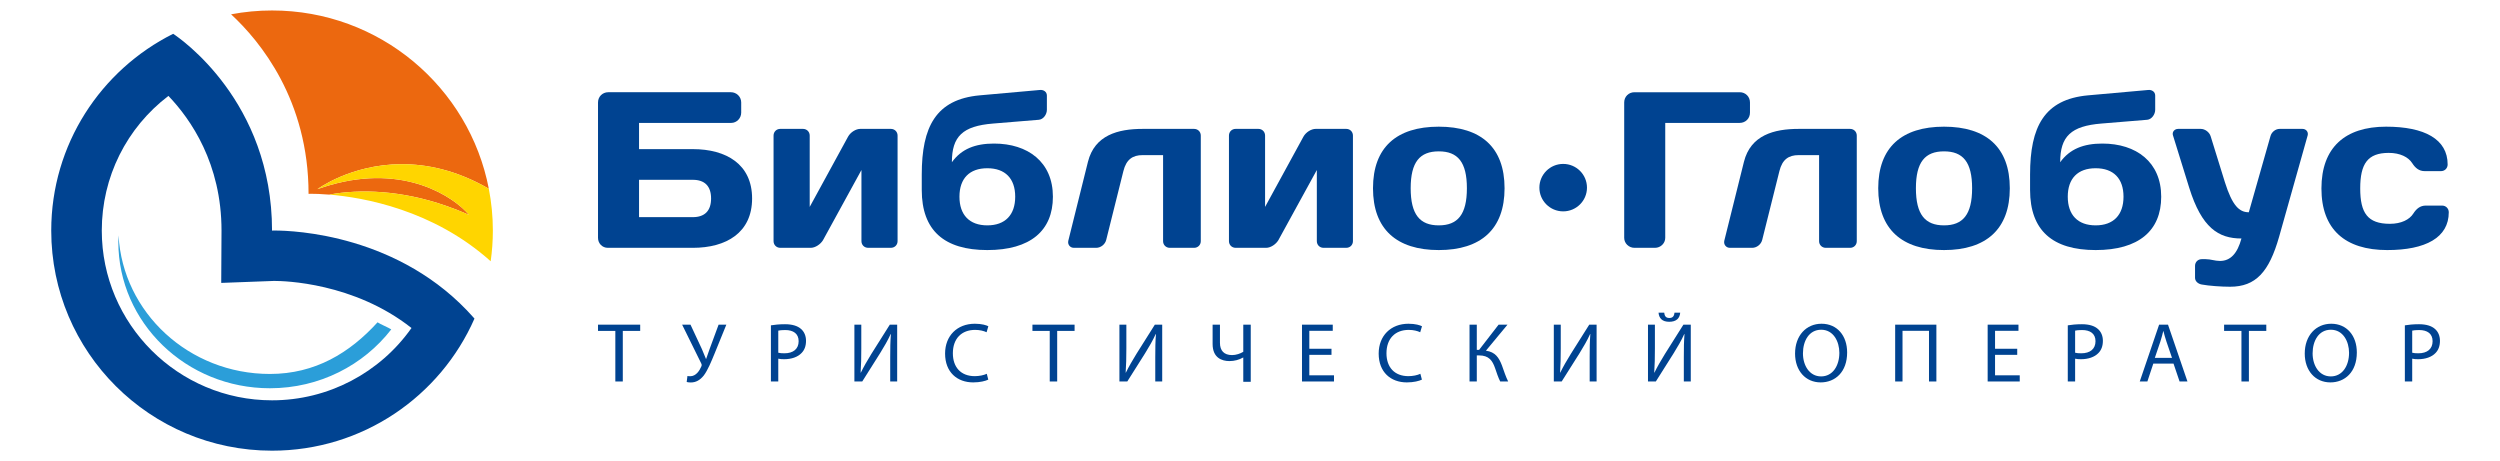 <?xml version="1.0" encoding="UTF-8"?> <svg xmlns="http://www.w3.org/2000/svg" viewBox="0 0 206 38" fill="none"><path d="M9.768 19.398C9.763 19.573 9.75 19.744 9.75 19.918C9.75 26.587 15.342 31.992 22.241 31.992C26.334 31.992 29.962 30.085 32.24 27.142C32.029 27.001 31.321 26.706 31.11 26.559C28.823 29.072 25.976 30.814 22.241 30.814C15.571 30.814 10.125 25.76 9.768 19.398Z" fill="#2B9ED9"></path><path d="M22.416 32.986C14.681 32.986 8.387 26.712 8.387 19C8.387 14.577 10.439 10.521 13.878 7.903C15.726 9.832 18.253 13.48 18.253 19L18.229 23.311L22.548 23.15H22.643C23.374 23.15 29.153 23.273 33.907 27.028C31.31 30.715 27.046 32.986 22.416 32.986ZM22.643 18.996C22.495 18.996 22.416 19 22.416 19C22.416 8.335 14.823 3.151 14.269 2.785C8.311 5.765 4.222 11.903 4.222 19C4.222 29.018 12.368 37.136 22.416 37.136C29.878 37.136 36.285 32.658 39.096 26.253L39.049 26.197C32.98 19.303 24.161 18.996 22.643 18.996Z" fill="#004391"></path><path d="M25.425 15.973C25.425 15.973 25.505 15.969 25.653 15.969C25.925 15.969 26.437 15.978 27.126 16.036C29.691 15.566 33.065 15.673 36.755 16.96C37.379 17.177 38.01 17.423 38.65 17.709C37.421 16.243 33.362 13.468 27.18 15.257C26.845 15.354 26.505 15.462 26.154 15.587C26.154 15.587 28.887 13.558 33.038 13.528C35.146 13.514 37.615 14.014 40.279 15.553C38.666 7.186 31.284 0.863 22.416 0.863C21.263 0.863 20.133 0.973 19.041 1.179C21.449 3.407 25.425 8.254 25.425 15.973Z" fill="#EC680F"></path><path d="M26.154 15.588C26.505 15.462 26.845 15.354 27.18 15.257C33.363 13.468 37.421 16.242 38.65 17.709C38.011 17.422 37.38 17.177 36.756 16.96C33.065 15.673 29.691 15.565 27.126 16.035C29.93 16.267 35.685 17.271 40.433 21.529C40.548 20.702 40.612 19.858 40.612 19C40.612 17.821 40.495 16.671 40.279 15.553C37.615 14.011 35.146 13.514 33.038 13.528C28.887 13.558 26.154 15.588 26.154 15.588Z" fill="#FFD500"></path><path d="M52.657 14.816V17.893H57.086C58.06 17.893 58.593 17.381 58.593 16.354C58.593 15.33 58.06 14.816 57.086 14.816H52.657ZM57.086 12.288C59.843 12.288 61.973 13.533 61.973 16.354C61.973 19.175 59.843 20.421 57.086 20.421H50.084C49.625 20.421 49.276 20.055 49.276 19.598V8.444C49.276 7.966 49.644 7.599 50.122 7.599H60.229C60.688 7.599 61.075 7.966 61.075 8.444V9.283C61.075 9.742 60.707 10.128 60.248 10.128H52.657V12.288L57.086 12.288Z" fill="#004391"></path><path d="M69.88 11.262C70.083 10.895 70.523 10.62 70.89 10.62H73.407C73.721 10.62 73.96 10.858 73.96 11.171V19.87C73.96 20.183 73.721 20.42 73.407 20.42H71.535C71.221 20.42 70.983 20.183 70.983 19.87V14.009L67.822 19.778C67.619 20.127 67.178 20.42 66.809 20.42H64.293C63.982 20.42 63.741 20.182 63.741 19.869V11.171C63.741 10.858 63.982 10.62 64.293 10.62H66.168C66.478 10.62 66.72 10.858 66.72 11.171V17.05L69.88 11.262Z" fill="#004391"></path><path d="M83.653 16.209C83.653 14.706 82.825 13.863 81.355 13.863C79.885 13.863 79.059 14.706 79.059 16.209C79.059 17.711 79.885 18.57 81.355 18.57C82.825 18.57 83.653 17.711 83.653 16.209ZM81.906 11.83C84.699 11.83 86.759 13.349 86.759 16.209C86.759 19.011 84.902 20.605 81.355 20.605C77.808 20.605 75.953 18.992 75.953 15.658V14.375C75.953 10.457 77.11 8.185 80.731 7.856L85.674 7.415C85.988 7.379 86.263 7.562 86.263 7.873V9.048C86.263 9.412 85.988 9.834 85.601 9.87L81.834 10.18C79.315 10.382 78.435 11.243 78.435 13.368C79.224 12.271 80.362 11.83 81.906 11.83L81.906 11.83Z" fill="#004391"></path><path d="M91.153 19.762C91.061 20.146 90.692 20.421 90.326 20.421H88.487C88.174 20.421 87.955 20.146 88.029 19.835L89.647 13.332C90.198 11.134 92.126 10.621 94.147 10.621H98.395C98.706 10.621 98.945 10.859 98.945 11.172V19.872C98.945 20.182 98.706 20.421 98.395 20.421H96.391C96.078 20.421 95.838 20.182 95.838 19.872V12.782H94.147C93.339 12.782 92.806 13.131 92.566 14.102L91.153 19.762Z" fill="#004391"></path><path d="M107.402 11.262C107.605 10.895 108.047 10.62 108.413 10.62H110.931C111.244 10.62 111.482 10.858 111.482 11.171V19.87C111.482 20.183 111.244 20.42 110.931 20.42H109.056C108.745 20.42 108.507 20.183 108.507 19.87V14.009L105.344 19.778C105.144 20.127 104.702 20.42 104.335 20.42H101.816C101.504 20.42 101.266 20.182 101.266 19.869V11.171C101.266 10.858 101.504 10.62 101.816 10.62H103.691C104.004 10.62 104.242 10.858 104.242 11.171V17.05L107.402 11.262Z" fill="#004391"></path><path d="M120.872 15.512C120.872 13.35 120.117 12.472 118.556 12.472C116.993 12.472 116.24 13.35 116.24 15.512C116.24 17.674 116.993 18.57 118.556 18.57C120.117 18.57 120.872 17.674 120.872 15.512ZM123.976 15.512C123.976 18.882 122.029 20.605 118.555 20.605C115.081 20.605 113.135 18.882 113.135 15.512C113.135 12.142 115.081 10.438 118.555 10.438C122.029 10.438 123.976 12.142 123.976 15.512Z" fill="#004391"></path><path d="M133.834 8.443C133.834 7.965 134.201 7.6 134.679 7.6H143.353C143.83 7.6 144.198 7.965 144.198 8.443V9.282C144.198 9.76 143.83 10.127 143.353 10.127H137.216V19.598C137.216 20.055 136.829 20.421 136.371 20.421H134.679C134.22 20.421 133.834 20.055 133.834 19.598L133.834 8.443Z" fill="#004391"></path><path d="M145.207 19.762C145.114 20.146 144.748 20.421 144.38 20.421H142.542C142.231 20.421 142.01 20.146 142.082 19.835L143.701 13.332C144.251 11.134 146.181 10.621 148.203 10.621H152.448C152.76 10.621 152.998 10.859 152.998 11.172V19.872C152.998 20.182 152.76 20.421 152.448 20.421H150.445C150.132 20.421 149.893 20.182 149.893 19.872V12.782H148.203C147.394 12.782 146.86 13.131 146.622 14.102L145.207 19.762Z" fill="#004391"></path><path d="M162.502 15.512C162.502 13.35 161.748 12.472 160.187 12.472C158.626 12.472 157.871 13.35 157.871 15.512C157.871 17.674 158.626 18.57 160.187 18.57C161.748 18.57 162.502 17.674 162.502 15.512ZM165.608 15.512C165.608 18.882 163.661 20.605 160.187 20.605C156.714 20.605 154.766 18.882 154.766 15.512C154.766 12.142 156.714 10.438 160.187 10.438C163.661 10.438 165.608 12.142 165.608 15.512Z" fill="#004391"></path><path d="M174.977 16.209C174.977 14.706 174.151 13.863 172.682 13.863C171.209 13.863 170.384 14.706 170.384 16.209C170.384 17.711 171.209 18.57 172.682 18.57C174.151 18.57 174.977 17.711 174.977 16.209ZM173.234 11.83C176.025 11.83 178.083 13.349 178.083 16.209C178.083 19.011 176.229 20.605 172.682 20.605C169.133 20.605 167.278 18.992 167.278 15.658V14.375C167.278 10.457 168.436 8.185 172.057 7.856L177 7.415C177.313 7.379 177.588 7.562 177.588 7.873V9.048C177.588 9.412 177.313 9.834 176.928 9.87L173.159 10.18C170.641 10.382 169.759 11.243 169.759 13.368C170.549 12.271 171.69 11.83 173.234 11.83Z" fill="#004391"></path><path d="M184.695 19.652C182.801 19.652 181.422 18.772 180.393 15.475L179.052 11.152C178.961 10.879 179.18 10.621 179.475 10.621H181.35C181.681 10.621 182.048 10.879 182.157 11.226L183.333 15.017C183.94 16.94 184.511 17.491 185.302 17.491L187.085 11.225C187.175 10.878 187.506 10.621 187.838 10.621H189.73C190.024 10.621 190.226 10.878 190.153 11.151L187.8 19.505C186.973 22.418 185.871 23.627 183.757 23.627C183.023 23.627 182.011 23.553 181.422 23.444C181.111 23.39 180.871 23.167 180.871 22.893V21.904C180.871 21.592 181.111 21.355 181.422 21.355H181.753C182.157 21.355 182.509 21.502 182.929 21.502C183.794 21.502 184.365 20.879 184.695 19.652Z" fill="#004391"></path><path d="M194.482 15.53C194.482 17.545 195.088 18.442 196.927 18.442C197.863 18.442 198.543 18.095 198.856 17.6C199.112 17.198 199.425 16.94 199.885 16.94H201.228C201.539 16.94 201.779 17.179 201.779 17.491C201.779 19.579 199.868 20.605 196.707 20.605C193.215 20.605 191.286 18.883 191.286 15.53C191.286 12.158 193.233 10.438 196.614 10.438C199.774 10.438 201.686 11.463 201.686 13.553C201.686 13.865 201.448 14.101 201.136 14.101H199.793C199.334 14.101 199.022 13.845 198.764 13.441C198.452 12.949 197.773 12.598 196.835 12.598C195.088 12.598 194.482 13.498 194.482 15.53Z" fill="#004391"></path><path d="M50.704 31.434V27.267H49.276V26.752H52.752V27.267H51.318V31.434H50.704Z" fill="#004391"></path><path d="M56.897 26.752L57.831 28.752C57.952 29.029 58.062 29.305 58.173 29.578H58.185C58.27 29.344 58.36 29.064 58.48 28.738L59.212 26.752H59.851L58.87 29.162C58.611 29.793 58.318 30.508 57.992 30.939C57.685 31.322 57.343 31.515 56.925 31.515C56.772 31.515 56.661 31.501 56.583 31.474L56.646 30.98C56.694 30.994 56.766 31.002 56.871 31.002C57.358 31.002 57.644 30.535 57.789 30.196C57.838 30.093 57.825 30.029 57.768 29.919L56.207 26.752L56.897 26.752Z" fill="#004391"></path><path d="M64.13 29.064C64.26 29.098 64.429 29.112 64.631 29.112C65.362 29.112 65.808 28.759 65.808 28.113C65.808 27.493 65.368 27.195 64.7 27.195C64.436 27.195 64.233 27.217 64.13 27.245V29.064ZM63.523 26.808C63.815 26.759 64.2 26.716 64.687 26.716C65.284 26.716 65.724 26.855 66.004 27.105C66.261 27.327 66.416 27.667 66.416 28.084C66.416 28.509 66.29 28.842 66.051 29.085C65.733 29.425 65.209 29.599 64.617 29.599C64.436 29.599 64.269 29.591 64.13 29.556V31.434H63.523V26.808Z" fill="#004391"></path><path d="M70.971 26.752V28.724C70.971 29.459 70.96 30.079 70.916 30.702L70.931 30.71C71.168 30.225 71.458 29.717 71.801 29.162L73.32 26.752H73.927V31.434H73.353V29.438C73.353 28.681 73.361 28.126 73.41 27.534L73.388 27.53C73.159 28.044 72.839 28.587 72.518 29.106L71.049 31.434H70.402V26.752L70.971 26.752Z" fill="#004391"></path><path d="M81.434 31.281C81.21 31.391 80.764 31.51 80.194 31.51C78.87 31.51 77.875 30.669 77.875 29.134C77.875 27.668 78.87 26.676 80.328 26.676C80.91 26.676 81.281 26.8 81.439 26.883L81.295 27.377C81.064 27.267 80.736 27.183 80.347 27.183C79.247 27.183 78.516 27.885 78.516 29.113C78.516 30.259 79.177 30.995 80.317 30.995C80.688 30.995 81.064 30.918 81.311 30.8L81.434 31.281Z" fill="#004391"></path><path d="M86.498 31.434V27.267H85.073V26.752H88.546V27.267H87.112V31.434H86.498Z" fill="#004391"></path><path d="M92.812 26.752V28.724C92.812 29.459 92.797 30.078 92.755 30.701L92.769 30.71C93.008 30.224 93.299 29.717 93.641 29.162L95.159 26.752H95.766V31.433H95.194V29.437C95.194 28.681 95.202 28.125 95.25 27.534L95.229 27.529C95 28.043 94.678 28.586 94.359 29.105L92.889 31.433H92.24V26.751L92.812 26.752Z" fill="#004391"></path><path d="M100.524 26.752V28.253C100.524 28.89 100.858 29.259 101.522 29.259C101.849 29.259 102.203 29.139 102.446 28.988V26.752H103.061V31.459H102.446V29.459H102.432C102.106 29.648 101.716 29.753 101.305 29.753C100.685 29.753 99.919 29.488 99.919 28.344V26.752L100.524 26.752Z" fill="#004391"></path><path d="M109.819 26.752V27.259H107.888V28.738H109.715V29.239H107.888V30.926H109.922V31.434H107.284V26.752H109.819Z" fill="#004391"></path><path d="M117.165 31.281C116.941 31.391 116.494 31.51 115.924 31.51C114.599 31.51 113.603 30.669 113.603 29.134C113.603 27.668 114.599 26.676 116.056 26.676C116.643 26.676 117.01 26.8 117.172 26.883L117.024 27.377C116.795 27.267 116.467 27.183 116.078 27.183C114.975 27.183 114.245 27.885 114.245 29.113C114.245 30.259 114.907 30.995 116.049 30.995C116.419 30.995 116.795 30.918 117.039 30.8L117.165 31.281Z" fill="#004391"></path><path d="M121.688 26.752V28.829H121.878L123.485 26.752H124.218L122.44 28.897C123.215 29.002 123.513 29.473 123.758 30.106C123.932 30.585 124.064 31.016 124.273 31.434H123.618C123.452 31.114 123.319 30.696 123.192 30.328C122.977 29.709 122.678 29.286 121.882 29.286H121.688V31.434H121.089V26.752L121.688 26.752Z" fill="#004391"></path><path d="M128.606 26.752V28.724C128.606 29.459 128.593 30.078 128.551 30.701L128.563 30.71C128.8 30.224 129.093 29.717 129.435 29.162L130.954 26.752H131.56V31.433H130.989V29.437C130.989 28.681 130.996 28.125 131.044 27.534L131.023 27.529C130.794 28.043 130.473 28.586 130.154 29.105L128.683 31.433H128.034V26.751L128.606 26.752Z" fill="#004391"></path><path d="M137.131 25.764C137.159 25.988 137.227 26.203 137.555 26.203C137.876 26.203 137.954 25.994 137.98 25.764H138.449C138.412 26.229 138.132 26.515 137.541 26.515C136.97 26.515 136.699 26.224 136.664 25.764H137.131ZM136.364 26.752V28.724C136.364 29.459 136.351 30.078 136.309 30.701L136.322 30.71C136.559 30.224 136.852 29.717 137.194 29.162L138.713 26.752H139.32V31.433H138.747V29.437C138.747 28.681 138.753 28.125 138.803 27.534L138.782 27.529C138.552 28.043 138.231 28.586 137.911 29.105L136.442 31.433H135.794V26.751L136.364 26.752Z" fill="#004391"></path><path d="M148.563 29.12C148.563 30.12 149.104 31.016 150.059 31.016C151.019 31.016 151.563 30.135 151.563 29.073C151.563 28.14 151.076 27.17 150.065 27.17C149.062 27.17 148.563 28.093 148.563 29.12ZM152.204 29.042C152.204 30.655 151.221 31.51 150.023 31.51C148.783 31.51 147.913 30.551 147.913 29.134C147.913 27.647 148.84 26.676 150.094 26.676C151.376 26.676 152.204 27.655 152.204 29.042Z" fill="#004391"></path><path d="M156.162 26.752H159.558V31.434H158.949V27.259H156.767V31.434H156.162V26.752Z" fill="#004391"></path><path d="M166.322 26.752V27.259H164.392V28.738H166.219V29.239H164.392V30.926H166.426V31.434H163.783V26.752H166.322Z" fill="#004391"></path><path d="M170.99 29.064C171.123 29.098 171.29 29.112 171.493 29.112C172.224 29.112 172.67 28.759 172.67 28.113C172.67 27.493 172.232 27.195 171.562 27.195C171.297 27.195 171.095 27.217 170.99 27.245V29.064ZM170.385 26.808C170.679 26.759 171.061 26.716 171.55 26.716C172.147 26.716 172.586 26.855 172.864 27.105C173.124 27.327 173.278 27.667 173.278 28.084C173.278 28.509 173.151 28.842 172.915 29.085C172.595 29.425 172.07 29.599 171.479 29.599C171.297 29.599 171.131 29.591 170.99 29.556V31.434H170.385V26.808Z" fill="#004391"></path><path d="M178.972 29.488L178.513 28.14C178.406 27.833 178.338 27.556 178.268 27.285H178.252C178.184 27.563 178.107 27.85 178.017 28.134L177.558 29.488H178.972ZM177.433 29.96L176.944 31.434H176.316L177.911 26.752H178.644L180.246 31.434H179.597L179.098 29.96H177.433Z" fill="#004391"></path><path d="M184.695 31.434V27.267H183.266V26.752H186.743V27.267H185.309V31.434H184.695Z" fill="#004391"></path><path d="M190.559 29.12C190.559 30.12 191.1 31.016 192.058 31.016C193.019 31.016 193.562 30.135 193.562 29.073C193.562 28.14 193.074 27.17 192.062 27.17C191.059 27.17 190.559 28.093 190.559 29.12ZM194.203 29.042C194.203 30.655 193.22 31.51 192.023 31.51C190.781 31.51 189.911 30.551 189.911 29.134C189.911 27.647 190.837 26.676 192.094 26.676C193.372 26.676 194.203 27.655 194.203 29.042Z" fill="#004391"></path><path d="M198.766 29.064C198.899 29.098 199.065 29.112 199.269 29.112C199.999 29.112 200.446 28.759 200.446 28.113C200.446 27.493 200.007 27.195 199.338 27.195C199.073 27.195 198.871 27.217 198.766 27.245V29.064ZM198.16 26.808C198.453 26.759 198.836 26.716 199.326 26.716C199.923 26.716 200.362 26.855 200.641 27.105C200.899 27.327 201.052 27.667 201.052 28.084C201.052 28.509 200.925 28.842 200.69 29.085C200.37 29.425 199.847 29.599 199.255 29.599C199.073 29.599 198.908 29.591 198.766 29.556V31.434H198.16V26.808Z" fill="#004391"></path><path fill-rule="evenodd" clip-rule="evenodd" d="M128.806 13.507C129.889 13.507 130.767 14.382 130.767 15.462C130.767 16.541 129.889 17.417 128.806 17.417C127.723 17.417 126.845 16.541 126.845 15.462C126.845 14.382 127.723 13.507 128.806 13.507Z" fill="#004391"></path></svg> 